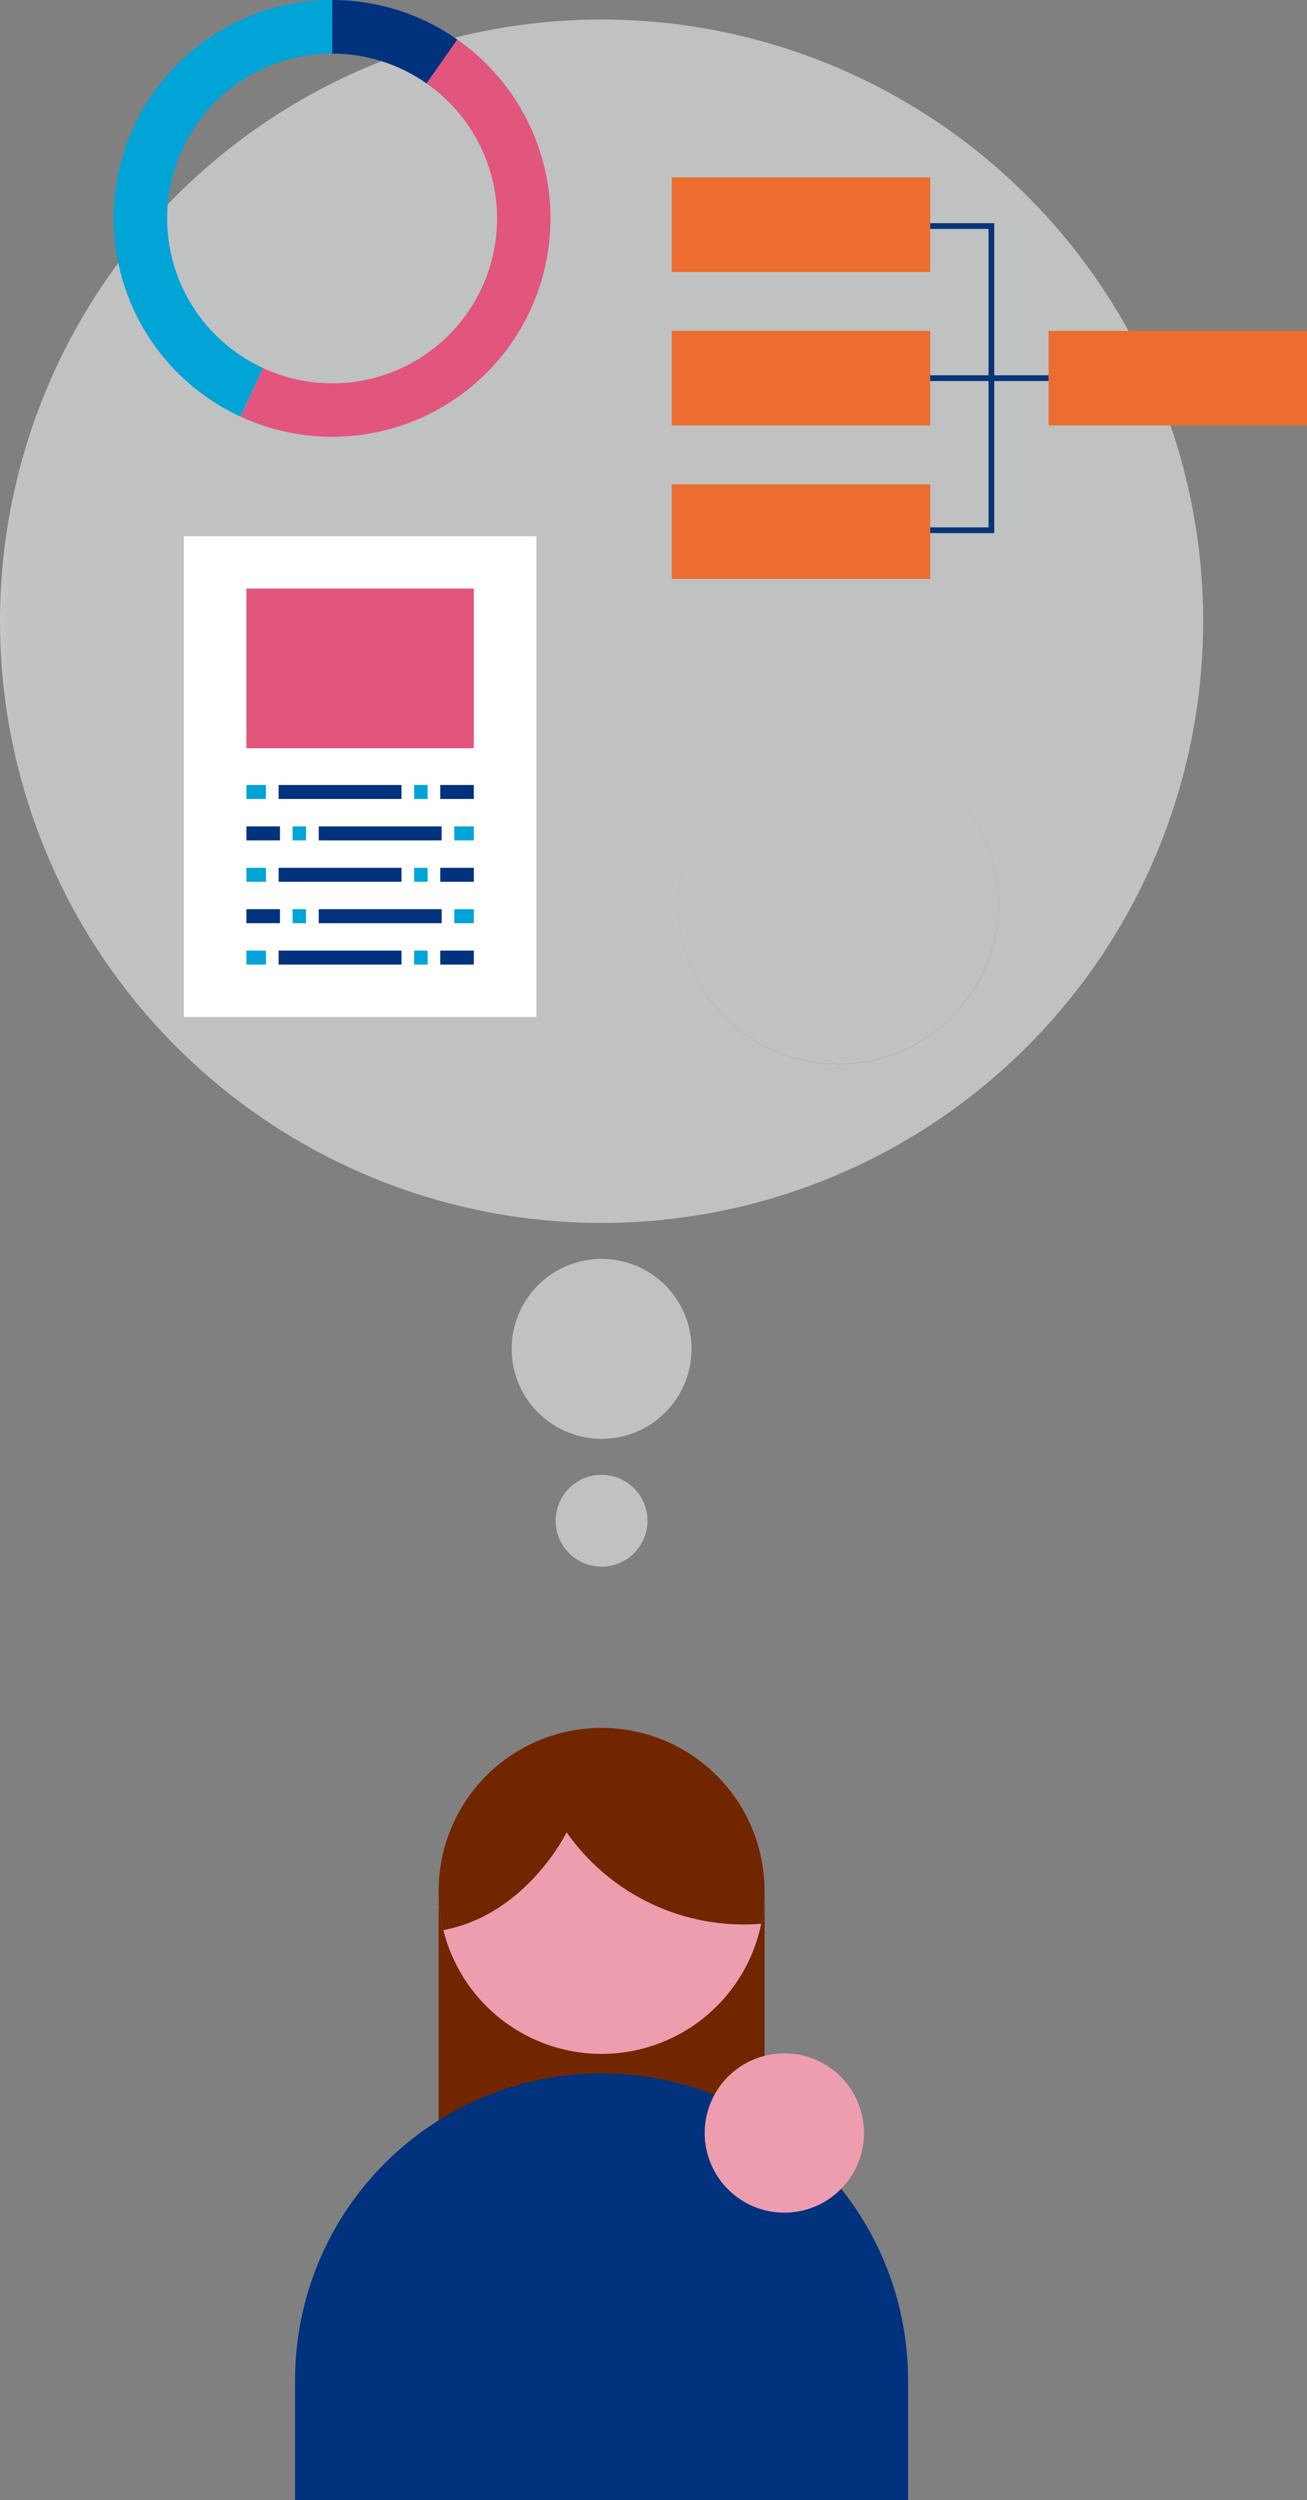 <svg xmlns="http://www.w3.org/2000/svg" xmlns:xlink="http://www.w3.org/1999/xlink" width="96.799" height="185.122" viewBox="0 0 96.799 185.122"><rect x="0" y="0" width="96.799" height="185.122" fill="#808080" stroke="none"/><defs><clipPath id="a"><rect width="24.142" height="19.885" fill="none"/></clipPath><linearGradient id="b" x1="-0.944" y1="1.686" x2="-0.883" y2="1.686" gradientUnits="objectBoundingBox"><stop offset="0" stop-color="#a82c2e"/><stop offset="0.65" stop-color="#712600"/><stop offset="1" stop-color="#712600"/></linearGradient><clipPath id="c"><path d="M17.315,80.273A12.071,12.071,0,1,0,29.387,68.2a12.071,12.071,0,0,0-12.072,12.07" transform="translate(-17.315 -68.203)" fill="none"/></clipPath><linearGradient id="d" x1="-1.345" y1="2.368" x2="-1.268" y2="2.368" xlink:href="#b"/><linearGradient id="f" x1="-0.851" y1="1.867" x2="-0.794" y2="1.867" gradientUnits="objectBoundingBox"><stop offset="0" stop-color="#f4b7b6"/><stop offset="0.28" stop-color="#f4b7b6"/><stop offset="1" stop-color="#ee9daf"/></linearGradient><clipPath id="g"><path d="M17.315,80.273a12.108,12.108,0,0,0,.351,2.9c6.161-1.141,9.13-7.238,9.13-7.238a16.02,16.02,0,0,0,14.417,6.772,12.238,12.238,0,0,0,.244-2.435,12.071,12.071,0,0,0-24.142,0" transform="translate(-17.315 -68.203)" fill="none"/></clipPath><linearGradient id="h" x1="-1.106" y1="2.287" x2="-1.039" y2="2.287" xlink:href="#b"/><clipPath id="i"><path d="M11.649,104.542v8.89h45.4v-8.89a22.7,22.7,0,1,0-45.4,0" transform="translate(-11.649 -81.839)" fill="none"/></clipPath><linearGradient id="j" x1="-0.481" y1="1" x2="-0.44" y2="1" gradientUnits="objectBoundingBox"><stop offset="0" stop-color="#27438b"/><stop offset="1" stop-color="#00327e"/></linearGradient><clipPath id="k"><path d="M27.82,86.949a5.9,5.9,0,1,0,5.9-5.9,5.9,5.9,0,0,0-5.9,5.9" transform="translate(-27.82 -81.045)" fill="none"/></clipPath><linearGradient id="l" x1="-3.102" y1="2.185" x2="-2.986" y2="2.185" gradientUnits="objectBoundingBox"><stop offset="0" stop-color="#f6c6cc"/><stop offset="0.28" stop-color="#f6c6cc"/><stop offset="1" stop-color="#ee9daf"/></linearGradient><clipPath id="m"><path d="M21.937,61.614a3.4,3.4,0,1,0,3.4-3.4,3.4,3.4,0,0,0-3.4,3.4" transform="translate(-21.937 -58.213)" fill="none"/></clipPath><linearGradient id="n" x1="-6.05" y1="11.163" x2="-5.774" y2="11.163" gradientUnits="objectBoundingBox"><stop offset="0" stop-color="#c6c7c8"/><stop offset="0.28" stop-color="#c6c7c8"/><stop offset="1" stop-color="#c0c1c1"/></linearGradient><clipPath id="o"><path d="M20.2,56.353a6.663,6.663,0,1,0,6.663-6.663A6.663,6.663,0,0,0,20.2,56.353" transform="translate(-20.198 -49.69)" fill="none"/></clipPath><linearGradient id="p" x1="-2.844" y1="6.896" x2="-2.703" y2="6.896" xlink:href="#n"/><clipPath id="q"><path d="M0,45.325A44.555,44.555,0,1,0,44.555.771,44.554,44.554,0,0,0,0,45.325" transform="translate(0 -0.771)" fill="none"/></clipPath><linearGradient id="r" x1="0" y1="2.061" x2="0.021" y2="2.061" xlink:href="#n"/><clipPath id="s"><rect width="96.799" height="185.121" fill="none"/></clipPath><linearGradient id="t" x1="-2.117" y1="5.481" x2="-2.038" y2="5.481" xlink:href="#j"/><linearGradient id="u" x1="-12.561" y1="16.258" x2="-12.181" y2="16.258" xlink:href="#j"/><linearGradient id="v" x1="-5.886" y1="19.658" x2="-5.652" y2="19.658" xlink:href="#j"/><clipPath id="w"><rect width="1.445" height="1.037" fill="none"/></clipPath><linearGradient id="x" x1="-10.982" y1="93.811" x2="-9.848" y2="93.811" gradientUnits="objectBoundingBox"><stop offset="0" stop-color="#00a2d6"/><stop offset="1" stop-color="#00a4d7"/></linearGradient><clipPath id="y"><rect width="0.994" height="1.037" fill="none"/></clipPath><linearGradient id="z" x1="-25.149" y1="101.946" x2="-23.606" y2="101.946" xlink:href="#x"/><clipPath id="aa"><rect width="2.484" height="1.037" fill="none"/></clipPath><linearGradient id="ab" x1="-12.222" y1="79.236" x2="-11.517" y2="79.236" xlink:href="#j"/><clipPath id="ac"><rect width="9.102" height="1.037" fill="none"/></clipPath><linearGradient id="ad" x1="-2.267" y1="122.416" x2="-2.061" y2="122.416" xlink:href="#j"/><linearGradient id="af" x1="-20.3" y1="91.547" x2="-19.166" y2="91.547" xlink:href="#x"/><linearGradient id="ah" x1="-17.74" y1="99.486" x2="-16.197" y2="99.486" xlink:href="#x"/><linearGradient id="aj" x1="-6.825" y1="77.327" x2="-6.12" y2="77.327" xlink:href="#j"/><linearGradient id="al" x1="-2.593" y1="119.459" x2="-2.387" y2="119.459" xlink:href="#j"/><linearGradient id="an" x1="-10.983" y1="89.286" x2="-9.848" y2="89.286" xlink:href="#x"/><linearGradient id="ap" x1="-25.149" y1="97.026" x2="-23.606" y2="97.026" xlink:href="#x"/><linearGradient id="ar" x1="-12.222" y1="75.417" x2="-11.517" y2="75.417" xlink:href="#j"/><linearGradient id="at" x1="-2.267" y1="116.505" x2="-2.061" y2="116.505" xlink:href="#j"/><linearGradient id="av" x1="-10.982" y1="84.764" x2="-9.848" y2="84.764" xlink:href="#x"/><linearGradient id="ax" x1="-25.149" y1="92.11" x2="-23.606" y2="92.11" xlink:href="#x"/><linearGradient id="az" x1="-12.222" y1="71.601" x2="-11.517" y2="71.601" xlink:href="#j"/><linearGradient id="bb" x1="-2.267" y1="110.595" x2="-2.061" y2="110.595" xlink:href="#j"/><linearGradient id="bd" x1="-20.3" y1="87.024" x2="-19.166" y2="87.024" xlink:href="#x"/><linearGradient id="bf" x1="-17.74" y1="94.567" x2="-16.197" y2="94.567" xlink:href="#x"/><linearGradient id="bh" x1="-6.826" y1="73.511" x2="-6.12" y2="73.511" xlink:href="#j"/><linearGradient id="bj" x1="-2.593" y1="113.55" x2="-2.387" y2="113.55" xlink:href="#j"/><clipPath id="bl"><path d="M13.113,0V3.968a12.169,12.169,0,0,1,7,2.214l2.274-3.249A16.093,16.093,0,0,0,13.113,0Z" transform="translate(-13.113)" fill="none"/></clipPath><linearGradient id="bm" x1="-2.653" y1="29.949" x2="-2.451" y2="29.949" xlink:href="#j"/><clipPath id="bn"><path d="M20.668,0a16.17,16.17,0,0,0-6.784,30.852l1.664-3.6a12.2,12.2,0,0,1,5.12-23.283Z" transform="translate(-4.488)" fill="none"/></clipPath><linearGradient id="bo" x1="-0.52" y1="6" x2="-0.404" y2="6" xlink:href="#x"/></defs><g transform="translate(32.485 140.43)"><g clip-path="url(#a)"><rect width="30.85" height="29.292" transform="translate(-8.611 4.971) rotate(-30)" fill="url(#b)"/></g></g><g transform="translate(32.483 127.947)"><g clip-path="url(#c)"><rect width="24.142" height="24.142" transform="translate(0 0)" fill="url(#d)"/></g></g><g transform="translate(32.483 127.947)"><g clip-path="url(#c)"><rect width="32.979" height="32.979" transform="translate(-10.454 6.036) rotate(-30)" fill="url(#f)"/></g></g><g transform="translate(32.483 127.947)"><g clip-path="url(#g)"><rect width="27.739" height="27.739" transform="translate(-7.543 7.543) rotate(-45)" fill="url(#h)"/></g></g><g transform="translate(21.853 153.528)"><g clip-path="url(#i)"><rect width="45.404" height="31.593" transform="translate(0 0)" fill="url(#j)"/></g></g><g transform="translate(52.19 152.039)"><g clip-path="url(#k)"><rect width="16.127" height="16.127" transform="matrix(0.866, -0.5, 0.5, 0.866, -5.112, 2.952)" fill="url(#l)"/></g></g><g transform="translate(41.153 109.206)"><g clip-path="url(#m)"><rect width="6.802" height="6.8" transform="translate(0 0)" fill="url(#n)"/></g></g><g transform="translate(37.891 93.217)"><g clip-path="url(#o)"><rect width="13.325" height="13.327" transform="translate(0 0)" fill="url(#p)"/></g></g><g transform="translate(0 1.446)"><g clip-path="url(#q)"><rect width="89.109" height="89.109" transform="translate(0 0)" fill="url(#r)"/></g></g><g transform="translate(0 0)"><g clip-path="url(#s)"><path d="M38.638,29.356a11.862,11.862,0,1,1-8.389,3.474h0a11.864,11.864,0,1,0,8.389-3.474Z" transform="translate(23.454 25.715)" fill="url(#t)"/><path d="M33.1,31.544V39.3h0V31.544Z" transform="translate(28.993 27.632)" fill="url(#u)"/><path d="M25.2,32.808l6.431-1.6,1.6,6.431h0l-1.6-6.431-6.431,1.6Z" transform="translate(22.073 27.337)" fill="url(#v)"/><rect width="26.112" height="35.589" transform="translate(13.614 39.711)" fill="#fff"/><rect width="16.843" height="11.822" transform="translate(18.248 43.583)" fill="#e2557c"/></g></g><g transform="translate(18.25 58.125)"><g clip-path="url(#w)"><rect width="1.652" height="1.355" transform="matrix(0.97, -0.241, 0.241, 0.97, -0.243, 0.06)" fill="url(#x)"/></g></g><g transform="translate(30.674 58.125)"><g clip-path="url(#y)"><rect width="1.215" height="1.247" transform="translate(-0.243 0.06) rotate(-13.969)" fill="url(#z)"/></g></g><g transform="translate(32.608 58.125)"><g clip-path="url(#aa)"><rect width="2.661" height="1.606" transform="translate(-0.243 0.06) rotate(-13.97)" fill="url(#ab)"/></g></g><g transform="translate(20.634 58.125)"><g clip-path="url(#ac)"><rect width="9.102" height="1.037" transform="translate(0)" fill="url(#ad)"/></g></g><g transform="translate(33.646 61.193)"><g clip-path="url(#w)"><rect width="1.652" height="1.355" transform="translate(-0.243 0.06) rotate(-13.97)" fill="url(#af)"/></g></g><g transform="translate(21.671 61.193)"><g clip-path="url(#y)"><rect width="1.215" height="1.247" transform="translate(-0.243 0.06) rotate(-13.97)" fill="url(#ah)"/></g></g><g transform="translate(18.25 61.193)"><g clip-path="url(#aa)"><rect width="2.661" height="1.606" transform="translate(-0.243 0.06) rotate(-13.97)" fill="url(#aj)"/></g></g><g transform="translate(23.606 61.193)"><g clip-path="url(#ac)"><rect width="9.102" height="1.037" transform="translate(0 0)" fill="url(#al)"/></g></g><g transform="translate(18.25 64.258)"><g clip-path="url(#w)"><rect width="1.652" height="1.355" transform="matrix(0.97, -0.241, 0.241, 0.97, -0.243, 0.06)" fill="url(#an)"/></g></g><g transform="translate(30.674 64.258)"><g clip-path="url(#y)"><rect width="1.215" height="1.247" transform="translate(-0.243 0.06) rotate(-13.97)" fill="url(#ap)"/></g></g><g transform="translate(32.608 64.258)"><g clip-path="url(#aa)"><rect width="2.661" height="1.606" transform="translate(-0.243 0.06) rotate(-13.97)" fill="url(#ar)"/></g></g><g transform="translate(20.634 64.258)"><g clip-path="url(#ac)"><rect width="9.102" height="1.037" transform="translate(0)" fill="url(#at)"/></g></g><g transform="translate(18.25 70.389)"><g clip-path="url(#w)"><rect width="1.652" height="1.355" transform="translate(-0.243 0.06) rotate(-13.97)" fill="url(#av)"/></g></g><g transform="translate(30.674 70.389)"><g clip-path="url(#y)"><rect width="1.215" height="1.247" transform="translate(-0.243 0.06) rotate(-13.97)" fill="url(#ax)"/></g></g><g transform="translate(32.608 70.389)"><g clip-path="url(#aa)"><rect width="2.661" height="1.606" transform="translate(-0.243 0.06) rotate(-13.97)" fill="url(#az)"/></g></g><g transform="translate(20.634 70.389)"><g clip-path="url(#ac)"><rect width="9.102" height="1.037" transform="translate(0 0)" fill="url(#bb)"/></g></g><g transform="translate(33.646 67.323)"><g clip-path="url(#w)"><rect width="1.652" height="1.355" transform="translate(-0.243 0.06) rotate(-13.97)" fill="url(#bd)"/></g></g><g transform="translate(21.671 67.323)"><g clip-path="url(#y)"><rect width="1.215" height="1.247" transform="translate(-0.243 0.06) rotate(-13.97)" fill="url(#bf)"/></g></g><g transform="translate(18.25 67.323)"><g clip-path="url(#aa)"><rect width="2.661" height="1.606" transform="matrix(0.97, -0.241, 0.241, 0.97, -0.243, 0.06)" fill="url(#bh)"/></g></g><g transform="translate(23.606 67.323)"><g clip-path="url(#ac)"><rect width="9.102" height="1.037" transform="translate(0 0)" fill="url(#bj)"/></g></g><g transform="translate(0 0)"><g clip-path="url(#s)"><rect width="19.143" height="7.003" transform="translate(49.751 13.137)" fill="#ec6d2f"/><rect width="19.143" height="7.003" transform="translate(49.751 24.5)" fill="#ec6d2f"/><rect width="19.143" height="7.003" transform="translate(77.658 24.5)" fill="#ec6d2f"/><rect width="19.143" height="7.003" transform="translate(49.751 35.861)" fill="#ec6d2f"/><path d="M41.468,31.661H36.723v-.425h4.32V9.134h-4.32V8.709h4.745Z" transform="translate(32.169 7.815)" fill="#063578"/><path d="M8.765.213H0V-.213H8.765Z" transform="translate(68.893 28.001)" fill="#063578"/></g></g><g transform="translate(24.6)"><g clip-path="url(#bl)"><rect width="9.273" height="6.181" transform="translate(0 0)" fill="url(#bm)"/></g></g><g transform="translate(8.419)"><g clip-path="url(#bn)"><rect width="16.18" height="30.852" transform="translate(0 0)" fill="url(#bo)"/></g></g><g transform="translate(0 0)"><g clip-path="url(#s)"><path d="M25.554,1.563,23.278,4.812A12.2,12.2,0,0,1,11.161,25.883L9.5,29.483A16.167,16.167,0,0,0,25.554,1.563" transform="translate(8.319 1.369)" fill="#e2557c"/></g></g></svg>